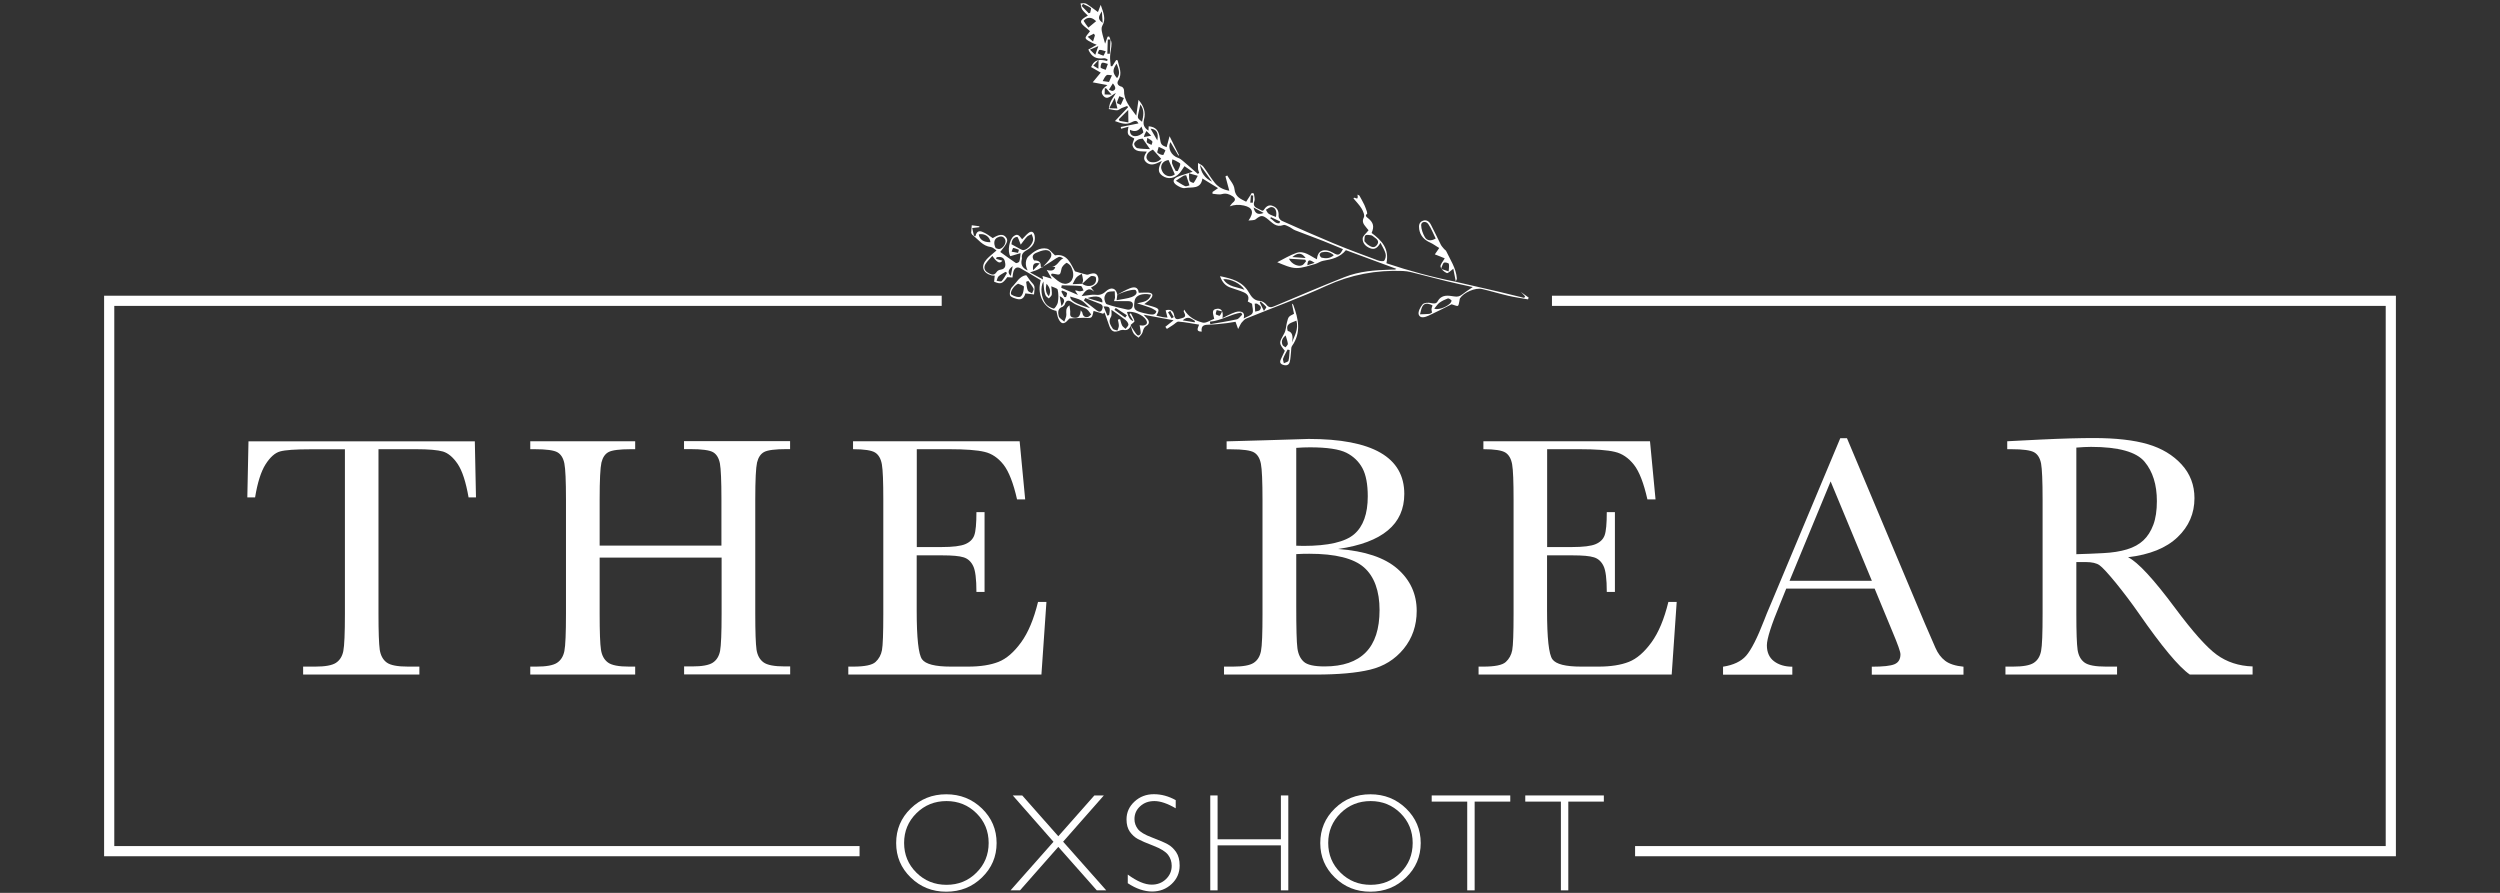 <?xml version="1.0" encoding="UTF-8"?>
<svg id="Layer_1" data-name="Layer 1" xmlns="http://www.w3.org/2000/svg" viewBox="0 0 280 100">
  <rect x="0" y="0" width="280" height="100" fill="#333333" stroke="none"/>
  <defs>
    <style>
      .cls-1 {
        fill: #fff;
        stroke-width: 0px;
      }
    </style>
  </defs>
  <path class="cls-1" d="m28.59,55.71h-.89l.13-6.28h25.35l.13,6.28h-.83c-.3-1.72-.7-2.96-1.21-3.73-.51-.76-1.07-1.23-1.66-1.41-.59-.17-1.6-.26-3.02-.26h-4.2v18.43c0,2.04.05,3.38.14,4.03.1.64.36,1.12.78,1.43.42.31,1.22.46,2.39.46h1.27v.89h-13.02v-.89h1.35c1.12,0,1.89-.14,2.32-.42.43-.28.71-.72.83-1.32.12-.6.18-1.99.18-4.17v-18.43h-3.87c-1.68,0-2.81.08-3.39.24-.58.16-1.12.65-1.63,1.45-.51.81-.9,2.04-1.17,3.7Z"/>
  <path class="cls-1" d="m80.8,62.45h-13.64v6.3c0,2.05.05,3.4.15,4.03.1.64.36,1.11.78,1.42s1.21.46,2.38.46h.67v.89h-11.75v-.89h.67c1.12,0,1.89-.14,2.32-.42.43-.28.71-.72.83-1.32.12-.6.18-1.99.18-4.17v-12.81c0-2.08-.06-3.42-.18-4.03s-.38-1.02-.77-1.25c-.39-.23-1.25-.35-2.57-.35h-.48v-.89h11.75v.89h-.48c-1.27,0-2.11.11-2.5.32-.4.21-.66.61-.8,1.18-.13.58-.2,1.95-.2,4.12v5.18h13.64v-5.18c0-2.08-.06-3.42-.17-4.03-.12-.6-.37-1.02-.76-1.25-.39-.23-1.25-.35-2.57-.35h-.69v-.89h11.88v.89h-.38c-1.28,0-2.13.11-2.52.32-.4.21-.66.61-.8,1.18-.13.58-.2,1.95-.2,4.12v12.81c0,2.05.05,3.4.14,4.03.1.64.36,1.11.78,1.42.42.31,1.22.46,2.39.46h.6v.89h-11.88v-.89h.91c1.1,0,1.87-.14,2.3-.42.43-.28.7-.72.82-1.32.11-.6.17-1.99.17-4.17v-6.3Z"/>
  <path class="cls-1" d="m116.28,67.42h.92l-.56,8.13h-21.63v-.89h.54c1.3,0,2.13-.17,2.51-.52.38-.35.62-.79.72-1.32.1-.53.15-1.89.15-4.07v-12.81c0-1.99-.05-3.3-.16-3.93-.11-.63-.36-1.07-.75-1.32-.39-.25-1.22-.38-2.48-.38v-.89h18.66l.62,6.51h-.91c-.41-1.82-.92-3.12-1.51-3.88-.6-.76-1.31-1.25-2.13-1.44-.82-.2-2.14-.3-3.97-.3h-3.62v10.96h2.77c1.27,0,2.16-.11,2.67-.33.51-.22.84-.55,1-.99.16-.44.24-1.31.24-2.59h.91v8.94h-.91c0-1.45-.12-2.42-.37-2.92-.24-.49-.6-.82-1.07-.96-.47-.15-1.26-.22-2.38-.22h-2.87v6.18c0,3.09.2,4.91.6,5.46.4.55,1.47.82,3.22.82h1.95c1.37,0,2.5-.18,3.39-.53.89-.35,1.73-1.08,2.53-2.18.8-1.1,1.43-2.61,1.9-4.54Z"/>
  <path class="cls-1" d="m149.9,61.49c2.97.22,5.17.96,6.61,2.21,1.44,1.26,2.16,2.83,2.16,4.72,0,1.64-.49,3.06-1.46,4.25-.98,1.19-2.22,1.96-3.75,2.33-1.52.37-3.56.55-6.12.55h-10.25v-.89h1c1.12,0,1.89-.14,2.32-.42.43-.28.7-.72.82-1.32.12-.6.17-1.99.17-4.17v-12.71c0-2.12-.06-3.49-.18-4.1-.12-.62-.38-1.04-.77-1.27-.39-.23-1.25-.35-2.57-.35h-.5v-.89l4.3-.12,4.89-.15c7.14,0,10.71,2.05,10.71,6.16,0,1.69-.61,3.06-1.84,4.08-1.23,1.03-3.07,1.72-5.54,2.08Zm-4.72-.37c.32.01.59.02.81.02,2.77,0,4.67-.44,5.68-1.31,1.01-.87,1.52-2.29,1.52-4.24,0-1.36-.2-2.41-.6-3.16-.4-.74-1-1.32-1.79-1.72-.8-.4-2.16-.61-4.08-.61-.5,0-1.01.02-1.54.06v10.96Zm0,.94v5.82c0,2.48.04,4.05.13,4.72.09.67.33,1.17.72,1.52.39.35,1.17.52,2.32.52,2.05,0,3.59-.53,4.62-1.58,1.03-1.05,1.54-2.63,1.54-4.74s-.58-3.75-1.74-4.77c-1.16-1.02-3.21-1.53-6.13-1.53-.46,0-.95.01-1.46.04Z"/>
  <path class="cls-1" d="m186.87,67.42h.92l-.56,8.13h-21.63v-.89h.54c1.3,0,2.13-.17,2.51-.52.38-.35.62-.79.72-1.32.1-.53.15-1.89.15-4.07v-12.81c0-1.99-.05-3.3-.16-3.93-.11-.63-.36-1.07-.75-1.32-.39-.25-1.22-.38-2.47-.38v-.89h18.66l.62,6.51h-.91c-.41-1.82-.91-3.12-1.51-3.88-.6-.76-1.31-1.25-2.13-1.44-.82-.2-2.14-.3-3.97-.3h-3.62v10.96h2.77c1.27,0,2.16-.11,2.67-.33.51-.22.84-.55,1-.99.16-.44.24-1.31.24-2.59h.91v8.94h-.91c0-1.45-.12-2.42-.37-2.92-.24-.49-.6-.82-1.07-.96-.47-.15-1.26-.22-2.38-.22h-2.87v6.18c0,3.09.2,4.91.6,5.46.4.55,1.47.82,3.22.82h1.95c1.37,0,2.5-.18,3.39-.53.89-.35,1.73-1.08,2.53-2.18.8-1.1,1.43-2.61,1.9-4.54Z"/>
  <path class="cls-1" d="m209.98,65.92h-9.92l-.67,1.66c-1,2.4-1.5,3.97-1.5,4.7,0,.78.27,1.38.8,1.78.53.4,1.22.61,2.05.61v.89h-7.76v-.89c1.16-.18,2.02-.59,2.58-1.22.56-.64,1.25-1.97,2.04-4.02.06-.19.37-.94.92-2.23l7.59-18.12h.75l8.72,20.74,1.19,2.74c.27.62.63,1.1,1.09,1.45.46.35,1.14.57,2.05.66v.89h-10.27v-.89c1.26,0,2.11-.09,2.55-.28.44-.19.66-.56.66-1.11,0-.28-.3-1.12-.89-2.52l-2-4.83Zm-.33-.87l-4.62-11.13-4.6,11.13h9.23Z"/>
  <path class="cls-1" d="m252.29,75.55h-7.03c-1.25-.87-3.15-3.16-5.72-6.86-.82-1.18-1.68-2.31-2.56-3.4-.89-1.08-1.5-1.75-1.83-1.98-.33-.24-.85-.36-1.56-.36h-1.04v5.8c0,2.05.05,3.4.14,4.03.1.64.35,1.11.77,1.42.42.31,1.22.46,2.4.46h1.25v.89h-12.5v-.89h.85c1.12,0,1.89-.14,2.32-.42.43-.28.7-.72.82-1.32.12-.6.17-1.99.17-4.17v-12.81c0-2.08-.06-3.42-.17-4.03-.12-.6-.37-1.02-.77-1.25-.4-.23-1.26-.35-2.58-.35h-.44v-.89l3.74-.19c2.49-.12,4.47-.17,5.93-.17,2.49,0,4.52.23,6.08.69,1.56.46,2.82,1.22,3.78,2.27.96,1.05,1.44,2.31,1.44,3.77,0,1.71-.63,3.17-1.89,4.37-1.26,1.21-3.11,1.96-5.55,2.25,1.09.53,2.85,2.43,5.28,5.7,1.98,2.66,3.53,4.4,4.66,5.22,1.13.82,2.47,1.26,4.01,1.31v.89Zm-19.74-13.48c.96-.03,1.96-.06,2.99-.12,1.03-.05,1.92-.19,2.68-.42.76-.23,1.37-.57,1.84-1.01.47-.44.84-1.02,1.11-1.74.27-.72.4-1.6.4-2.66,0-1.84-.46-3.31-1.38-4.41-.92-1.1-2.92-1.66-6-1.66-.48,0-1.02.03-1.64.08v11.94Z"/>
  <path class="cls-1" d="m105.98,88.96c1.57,0,2.9.53,4,1.59,1.09,1.06,1.64,2.35,1.64,3.87s-.55,2.8-1.64,3.86c-1.09,1.06-2.42,1.59-4,1.59s-2.89-.53-3.98-1.59c-1.09-1.06-1.63-2.34-1.63-3.86s.54-2.81,1.63-3.87c1.09-1.06,2.41-1.59,3.98-1.59Zm.03,10.14c1.32,0,2.44-.45,3.35-1.36.91-.9,1.37-2.01,1.37-3.33s-.46-2.43-1.37-3.33c-.91-.9-2.03-1.36-3.35-1.36s-2.45.45-3.37,1.36c-.92.91-1.38,2.02-1.38,3.33s.46,2.42,1.38,3.33c.92.91,2.04,1.36,3.37,1.36Z"/>
  <polygon class="cls-1" points="118.53 93.66 122.57 89.09 123.63 89.09 119.07 94.27 123.9 99.72 122.84 99.72 118.53 94.85 114.24 99.72 113.18 99.72 117.99 94.28 113.43 89.09 114.49 89.09 118.53 93.66"/>
  <path class="cls-1" d="m131.68,89.62v.91c-.92-.54-1.72-.81-2.38-.81s-1.17.19-1.6.58c-.43.39-.64.87-.64,1.44,0,.41.13.78.38,1.11.25.33.78.65,1.59.95.81.3,1.39.56,1.76.76.37.2.68.5.94.88.26.39.39.88.39,1.5,0,.82-.3,1.51-.9,2.07-.6.56-1.33.84-2.19.84s-1.79-.31-2.72-.93v-.97c1.03.76,1.92,1.13,2.68,1.13.63,0,1.16-.2,1.59-.61.43-.41.65-.91.65-1.5,0-.45-.13-.86-.4-1.22-.27-.36-.81-.7-1.63-1.02-.82-.31-1.41-.57-1.76-.76-.35-.19-.65-.47-.9-.82-.25-.36-.37-.82-.37-1.38,0-.78.3-1.45.9-2,.6-.55,1.32-.82,2.16-.82s1.65.22,2.46.67Z"/>
  <polygon class="cls-1" points="144.29 89.09 144.29 99.72 143.46 99.72 143.46 94.68 136.37 94.68 136.37 99.72 135.55 99.72 135.55 89.09 136.37 89.09 136.37 94 143.46 94 143.46 89.09 144.29 89.09"/>
  <path class="cls-1" d="m153.48,88.96c1.57,0,2.9.53,4,1.59,1.09,1.06,1.64,2.35,1.64,3.87s-.55,2.8-1.64,3.86c-1.09,1.06-2.42,1.59-4,1.59s-2.89-.53-3.98-1.59c-1.09-1.06-1.63-2.34-1.63-3.86s.54-2.81,1.63-3.87c1.09-1.06,2.41-1.59,3.98-1.59Zm.03,10.14c1.32,0,2.44-.45,3.35-1.36.91-.9,1.36-2.01,1.36-3.33s-.46-2.43-1.36-3.33c-.91-.9-2.03-1.36-3.35-1.36s-2.45.45-3.37,1.36c-.92.91-1.38,2.02-1.38,3.33s.46,2.42,1.38,3.33c.92.91,2.04,1.36,3.37,1.36Z"/>
  <polygon class="cls-1" points="169.15 89.09 169.15 89.78 165.16 89.78 165.16 99.72 164.33 99.72 164.33 89.78 160.35 89.78 160.35 89.09 169.15 89.09"/>
  <polygon class="cls-1" points="179.63 89.09 179.63 89.78 175.65 89.78 175.65 99.72 174.82 99.72 174.82 89.78 170.83 89.78 170.83 89.09 179.63 89.09"/>
  <path class="cls-1" d="m171.21,33.33l-.07.2c-.73-.13-1.47-.23-2.2-.4-.99-.23-1.96-.53-2.95-.76-.76-.18-2.06.39-2.47,1.04-.05.09-.04.22-.07.32-.05.18-.06.47-.17.52-.13.06-.36-.08-.7-.17-.76.38-1.66.85-2.57,1.27-.38.17-.94.36-1.11-.11-.11-.3.17-.85.43-1.15.16-.19.64-.22.93-.15.33.08.6.09.75-.18.45-.82,1.19-.66,1.87-.56.36.06.61,0,.88-.22.35-.28.74-.52,1.19-.83-1.05-.23-2.01-.43-2.97-.67-1.3-.32-2.59-.66-3.9-.99-.31-.08-.64-.13-.96-.14-2.99-.12-5.83.41-8.58,1.67-2.92,1.34-5.95,2.43-8.92,3.64-.21.08-.39.27-.54.45-.14.17-.22.39-.41.74-.13-.35-.2-.55-.29-.81-.3.05-.64.11-.97.15-.65.07-1.29.15-1.94.17-.53.01-.99.03-.88.78-.7,0-.43-.4-.29-.78-.8-.13-1.54-.28-2.3-.34-.2-.02-.42.26-.64.39-.22.14-.45.29-.67.43l-.17-.24c.26-.21.52-.41.92-.73-1.16-.21-2.17-.4-3.35-.62.21.23.32.34.41.45.25.29.24.6-.08.78-.31.18-.37.42-.45.73-.06.23-.29.41-.45.61-.19-.16-.44-.29-.56-.49-.16-.25-.22-.57-.32-.86.19.3.37.6.58.89.07.1.2.23.29.21.1-.01.26-.17.25-.26,0-.3-.08-.59-.12-.88.1,0,.28.05.44.02.37-.07.48-.29.28-.62-.35-.58-1.44-1.03-2.14-.89q.26.95.72,1.01c-.16-.28-.3-.53-.44-.78l.16-.08c.14.29.33.57.4.87.02.1-.27.27-.41.41v.11c-.17.38-.43.57-.87.46l-.27.04c-.75.33-1.07.17-1.32-.62-.15-.46-.32-.91-.49-1.37l-.15.15c-.37-.11-.74-.22-1.07-.32-.07.21-.08.59-.26.72-.21.14-.57.04-.86.05-.52.02-1.04.04-1.56.07l-.16.15c-.46.56-.81.52-1.11-.15-.11-.25-.14-.55-.21-.84-1.23-.22-2.05-1.49-1.86-2.92.02-.17.06-.33.1-.52-.77-.45-1.51-.92-2.28-1.34-.38-.21-.67-.01-.78.39-.06.2-.07.41-.1.65-.21-.01-.39-.03-.58-.04-.54.75-.74.82-1.48.51.02-.18.04-.36.07-.68-.12,0-.26,0-.38-.03-.99-.29-1.21-1.05-.51-1.82.31-.33.68-.61,1.09-.97-.22-.14-.41-.35-.62-.38-.95-.11-1.44-.88-2.11-1.39l-.11-.19c.01-.29.05-.57.07-.86.29.04.57.07.86.11l-.03.11c-.26.03-.52.06-.78.09.06.28.13.57.19.85l.17.07c.17-.77.62-.59,1.03-.38.32.16.6.39.91.59.71-.45,1.17-.48,1.47-.11.29.36.19.66-.63,1.66.58.42,1.16.84,1.75,1.24.07.04.35-.08.38-.17.09-.25.09-.53.15-.94-.47.14-.81.24-1.15.34-.35-.51-.13-1.87.39-2.25.36-.25.53-.19.93.36.23-.23.43-.48.67-.68.36-.3.64-.18.73.28.12.62-.14,1.19-.81,1.57-.4.23-.7.44-.61.96l-.03.17q-.19.81.67,1.19c-.31-.58-.27-1.25.12-1.61.54-.49,1.22-1.01,2.05-.83.3.07.54.44.89.75,1.38-.25,1.76.96,2.24,1.79.51.15.9.28,1.31.37.12.03.26-.04.38-.08.33-.09.68-.14.85.24.18.39.07.75-.29,1.01-.14.1-.29.18-.46.28.13.16.24.31.36.45-.69-.59-1-.04-1.41.5.23-.03.4-.05.56-.07.3-.03.62-.11.91-.08.48.06.83,0,1.22-.36.62-.58,1.19-.38,1.31.35-.02.16-.04.32-.08.62.65-.13,1.21-.17,1.71-.36.25-.1.73-.36.44-.75-.1-.13-.62-.01-.93.07-.4.1-.77.28-1.16.43.47-.25.93-.53,1.42-.72.46-.18.93-.2,1,.5.37,0,.72-.04,1.06-.02.49.03.61.28.3.67-.18.22-.43.37-.74.62.35.1.66.19.97.28.72.22.77.34.38,1.01.25.06.49.12.72.17.15.03.3.03.53.05-.07-.29-.14-.54-.21-.81.54-.18.87.06.95.52.12.68.49.44.88.35.54-.13.34-.43.2-.73-.02-.04,0-.1.05-.22.47.82,1.25,1.24,2.07,1.45.37.09.85-.26,1.29-.42-.07-.47-.41-1.05.32-1.13.56-.07.71.4.61,1.04.43-.21.74-.39,1.07-.52.24-.1.51-.21.76-.21.37,0,.71.12.54.78.41-.23.84-.33.98-.59.14-.25-.01-.66-.04-1.06-.1-.05-.27-.14-.48-.25.28-.74-.24-.97-.79-1.17-.36-.13-.72-.25-1.09-.37-.61-.19-.98-.61-1.23-1.3,1.32.27,2.51.58,3.22,1.8.28.47.57.94,1.24.97.25.01.57.2.73.41.31.41.59.32.98.15,2.59-1.09,5.17-2.2,7.79-3.23,1.64-.65,3.39-.78,5.13-.83.17,0,.34,0,.52-.01l.14-.08c-1.9-.71-3.77-1.4-5.65-2.09-.67.82-1.59,1.03-2.55,1.19-.31.05-.59.28-.9.36-.69.18-1.4.46-2.09.45-.7-.01-1.39-.34-2.15-.65.72-.36,1.41-.79,2.16-1.05.87-.29,1.55.37,2.29.72.06-1.02.84-1.3,1.84-.71.54.32.71.27,1.07-.43-.74-.3-1.47-.62-2.21-.91-1.05-.41-2.1-.79-3.15-1.2-.25-.1-.45-.29-.69-.4-.2-.1-.47-.25-.64-.18-.78.29-1.21-.25-1.7-.64-.61-.5-.79-.49-1.39-.01-.16.13-.44.09-.8.14.67-.94.46-1.46-.51-1.68q-.84-.19-1.59.09c.12-.14.21-.31.35-.42.35-.28.28-.5-.05-.72-.36-.23-.72-.36-1.18-.23-.32.09-.7-.02-1.05-.04v-.2c.17-.12.35-.24.62-.43-.58-.36-1.12-.69-1.75-1.08-.18,1.25-1.2.93-1.94,1.07-.29.06-.67-.14-.94-.32-.49-.32-.46-.7.08-.93.52-.22,1.08-.36,1.71-.57-.32-.22-.61-.42-.92-.63-.2.28-.35.55-.54.77-.57.64-1.33.74-1.95.29-.49-.36-.51-.79-.04-1.65-.59.27-1.18.67-1.77.14-.39-.35-.19-.77.08-1.18-.63-.06-1.34.09-1.59-.65-.08-.22.12-.53.19-.82-.79-.39-.82-.44-.65-1.32-.29.08-.56.15-.82.23l-.05-.2c.67-.13,1.34-.27,1.99-.4-.16-.29-.3-.38-.77-.13-.61.32-1.14.13-1.87-.13.53-.56,1-1.06,1.47-1.55l-.1-.14c-.21.08-.43.15-.63.24-.17.08-.34.24-.5.24-.31,0-.62-.09-.93-.14.06-.26.08-.54.2-.79.15-.33.37-.62.6-1-.51.21-.95.91-1.45.26-.34-.44.02-.82.5-1.15-.55-.1-1-.19-1.65-.31.35-.42.61-.74.9-1.09-.32-.19-.7-.4-1.08-.62.38-.93,1.06-.87,1.8-.68l.05-.19c-.13-.04-.26-.13-.38-.12-.9.12-1.4-.13-1.78-.97.27-.15.55-.31.94-.54-.24-.1-.41-.15-.55-.24-.25-.15-.63-.28-.69-.5-.05-.18.28-.47.49-.78-.08-.07-.23-.21-.38-.33-.86-.66-.85-.88.14-1.41-.22-.24-.48-.44-.64-.7-.12-.19-.12-.44-.18-.67.22,0,.48-.06.65.04.44.27.85.6,1.3.93.06-.17.16-.42.31-.81.29.87.63,1.57.17,2.36-.1.17-.08.44-.04.64.08.42.22.83.36,1.35.12-.33.2-.56.28-.78l.17-.03c.1.26.28.53.27.79,0,.47-.14.94-.16,1.42-.02.37.04.74.07,1.12h.17c.15-.23.29-.46.44-.69l.16.03c.15.74.58,1.46.07,2.27-.21.33,0,.6.39.69.12.03.27.27.26.41-.03,1.11.66,1.86,1.37,2.83.09-.65.16-1.16.25-1.77.6.69.84,1.39.62,2.2-.15.54,0,.93.5,1.25,0-.18.01-.33.02-.49.8.08,1.12.44,1.26,1.36.1.67.16.76.75.98.1-.36.19-.72.33-1.23.4.8.73,1.47,1.06,2.13l-.07.04c-.29-.5-.59-1-.89-1.51-.35.68.09,1.53.88,1.78.18.06.35.19.5.32.57.48,1.13.98,1.69,1.47l.15-.13c-.04-.13-.11-.26-.13-.4-.02-.23,0-.46,0-.7.2.14.46.23.6.42.45.59.82,1.25,1.29,1.82.38.46.91.75,1.61.87-.16-.6-.3-1.11-.43-1.61l.2-.1c.28.51.76.99.81,1.52.09.93.73,1.11,1.31,1.42.23-.35.43-.67.63-.98l.23.06c.03.28.15.6.06.85-.18.5.05.7.44.86.16.07.3.15.44.22l.14-.05c.26-.4.58-.7,1.09-.47.48.21.64.59.6,1.12-.01.17.18.44.35.52,1.92.86,3.84,1.71,5.79,2.52,1.64.68,3.31,1.3,4.98,1.92.22.08.62.14.71.03.15-.19.22-.55.15-.79-.1-.39-.34-.74-.57-1.21-.32.56-.64.81-1.15.61-.52-.2-.87-.58-.84-1.11.02-.28.38-.54.66-.91-.02-.02-.15-.16-.27-.32-.26-.33-.52-.6-.26-1.12.12-.23-.08-.69-.25-.98-.25-.42-.61-.77-.91-1.14.11-.3.59.43.45-.43l.21.11c.19.35.39.69.56,1.05.11.24.19.49.28.74l.04.23c-.3.25-.09.37.1.52.6.49.7.93.39,1.65,1.11.82,2.01,1.74,1.66,3.39,2.51.84,5.1,1.55,7.74,2.07h0c1.68.38,3.35.77,5.03,1.16.89.21,1.77.43,2.66.65l.1-.17c-.16-.17-.31-.34-.48-.5m-49.13-.91c.04-.15.11-.3.1-.44-.02-.23-.09-.46-.14-.68-.2.13-.45.23-.6.41-.17.19-.27.46-.43.75.37-.02.72-.03,1.08-.04.44.35,1.15.34,1.44-.08.12-.17.14-.47.07-.66-.03-.1-.44-.18-.56-.1-.35.24-.64.56-.96.85Zm-.14,2.99c.11.17.17.22.17.28.05.35.27.51.6.45.14-.03.26-.18.38-.28-.16-.2-.28-.43-.48-.58-.17-.14-.41-.19-.62-.28-.31-.14-.66-.24-.93-.44-.45-.33-.77-.4-.95.24l-.2.19c-.59.17-.55.66-.45,1.06.07.24.41.41.62.61.08-.26.24-.53.23-.79,0-.35-.12-.7.35-1.04.04.37.11.64.08.9-.03.34.12.44.41.49.55.09.72-.25.77-.82Zm3.71-1.05c.05-.18.11-.29.11-.39,0-.24-.02-.48-.03-.71-.27.03-.59-.01-.81.11-.18.11-.34.41-.35.63,0,.24.11.65.27.71.73.25,1.49.42,2.25.59.33.07.62-.05.67-.45.05-.41-.25-.48-.55-.49-.49-.01-.99,0-1.57,0Zm-6.97-3.07l-.1.15c.34.27.65.6,1.02.81.72.42,1.44.04,1.48-.8.02-.32-.1-.68-.25-.97-.09-.19-.46-.44-.52-.4-.23.16-.49.4-.54.65-.15.71-.14.74-.82.58l-.27-.03Zm-6.65-2c-.27.31-.56.58-.77.91-.21.34-.16.72.22.95.34.2.7.45,1.03-.06.08-.13.27-.23.43-.25.64-.09.57-.57.48-.95-.11-.47-.51-.52-.91-.45l-.07.19c.24.07.49.14.71.2-.28.37-.57.26-1.13-.53Zm17.77,4.35c-.19-.03-.32-.06-.45-.07-.83-.03-1.32.25-1.4.78-.14.95-.05,1.07,1.02,1.35.18.05.37.09.56.12.34.05.73.14.86-.29.02-.08-.41-.33-.66-.43-.49-.19-1-.33-1.5-.49.65-.17,1.29-.15,1.57-.97Zm-12.06-1.48c-.37.64-.26,1.79.25,2.48.2.27.57.47.9.56.1.03.43-.44.47-.71.08-.46.08-.96-.02-1.41-.04-.16-.45-.25-.72-.38.03.35.09.65.06.94-.02.15-.21.28-.33.42-.12-.1-.29-.19-.35-.32-.1-.2-.14-.43-.18-.66-.04-.27-.05-.55-.08-.94Zm.35-1.3q.83.26.98-.31c-.2-.03-.41-.06-.62-.1.82.24.96-.68,1.53-.88-.18-.1-.4-.21-.53-.15-.32.14-.61.37-.91.56-.45.28-.89.56-1.35.81-.26.14-.56.21-.95.36.53.29.96.52,1.46.79-.03-.22-.05-.31-.06-.4.34.1.64.2,1.04.32-.21-.37-.36-.63-.57-1Zm7.27,4.47c-.01.27.07.61-.06.81-.33.53-.03.92.21,1.31.08.13.34.14.52.21.06-.18.16-.36.16-.54,0-.23-.07-.46-.11-.69l.25-.05c.07.23.11.48.22.7.08.16.26.26.39.39.12-.17.34-.34.32-.5-.02-.19-.2-.4-.37-.53-.49-.38-1.01-.73-1.54-1.11Zm-7.91-4.85l.15.13c.31-.36.69-.68.93-1.08.27-.45-.03-.91-.57-.88-.35.02-.7.16-1.02.3-.41.17-.53.47-.24.86q.8-.04.74.67Zm-3.29-2.49c.37.2.63.35.9.49.14.07.31.18.45.17.47-.05,1.07-.72,1.08-1.21,0-.19-.1-.38-.16-.58-.17.09-.39.15-.52.28-.28.3-.52.65-.71.9-.14-.32-.3-.88-.4-.87-.49.04-.61.47-.64.82Zm17.6-9.43c-.46.06-.8.34-.83.78-.02.27.16.64.37.81.35.29.8.3,1.16.02-.24-.56-.46-1.07-.7-1.61Zm8.25,17.32l-.12-.23c-1.21.18-2.27.92-3.51,1.01.02.09.04.18.06.28.99-.17,1.98-.32,2.96-.54.23-.05.4-.34.6-.51Zm-20.22-3.28l-.05.27c.58.25,1.16.5,1.87.8-.17-.26-.25-.37-.33-.49.21-.04.34.07.48.08.16.02.32-.06.48-.09-.1-.18-.19-.49-.3-.5-.71-.06-1.44-.06-2.15-.08Zm33.89-4.96c.18.19.28.33.42.42.32.21.68.44,1,.01.3-.41,0-.66-.31-.87-.11-.08-.22-.19-.33-.21-.22-.03-.54-.1-.66.02-.13.12-.08.43-.11.63Zm-23.67-10.25c-.28.15-.72.34-.73.88,0,.17.21.44.38.49.5.14.96,0,1.27-.34-.31-.34-.59-.65-.92-1.02Zm-.33-.05c-.32-.47-.54-.78-.82-1.18-.1.02-.34.02-.53.12-.18.1-.41.29-.43.46-.01.16.2.46.36.49.43.09.89.08,1.41.11Zm31.64,17.51c-.13-.07-.19-.11-.26-.13-.36-.12-.7-.11-.89.27-.13.26-.17.56-.25.85.34-.01.69-.02,1.03-.05.11,0,.2-.09.32-.15-.02-.13-.07-.25-.06-.37,0-.13.06-.25.11-.41Zm-48.92-6.42c.1.02.32.14.48.08.48-.18.75-.78.55-1.11-.22-.36-.53-.32-.85-.16-.36.18-.46.64-.18,1.19Zm10.04,5.58c-.06.09-.11.18-.17.27.48.38.96.75,1.45,1.13.24.18.48.19.6-.11.1-.25.11-.52-.25-.64-.55-.2-1.09-.43-1.63-.64Zm11.29-13.75c-.13.03-.23.02-.31.07-.29.17-.56.36-.84.55.34.2.66.43,1.02.6.12.06.31-.04.5-.08-.13-.4-.24-.74-.37-1.14Zm27.79,14.95c.38.15,1.22-.09,1.75-.57.1-.09.21-.31.18-.35-.1-.11-.3-.26-.41-.23-.33.12-.66.28-.94.48-.22.16-.37.42-.58.66Zm-21.26-2.11c-.39-.7-1.62-1.28-2.37-1.19.56.91,1.57.84,2.37,1.19Zm4.98-3.49c.29.61,1.03.92,1.47.74.18-.07.3-.3.45-.46l-.1-.17c-.61-.04-1.22-.07-1.83-.11Zm-1.46-4.67c.15-.61-.05-1.08-.47-1.11-.21-.02-.44.19-.65.3.1.15.17.36.32.45.23.15.51.23.81.36ZM121.89,3.1c.36-.3.6-.51.88-.73-.31-.28-.62-.47-1.03-.32-.15.05-.39.27-.37.29.15.26.34.51.53.76Zm27.5,25.49c-.43-.4-.88-.44-1.36-.33-.1.02-.24.19-.23.27.01.12.13.31.23.33.46.1.93.11,1.36-.28Zm-17.72-9.43h.23c.11-.26.28-.52.29-.79,0-.11-.32-.25-.51-.36-.12-.07-.25-.11-.38-.16-.01.16-.07.34-.02.48.1.29.26.56.4.83Zm-5.11-4.62c-.05.52.27.72.61.71.3,0,.64-.18.86-.39.08-.08-.12-.45-.19-.69q-.48.77-1.28.37Zm-.18-.84c0-.52-.01-.89-.02-1.39-.39.39-.72.72-1.05,1.05l.08.18c.33.06.66.11.99.17Zm6.79,5.71c.02.39-.02.65.07.85.05.12.43.25.45.22.18-.24.31-.52.46-.79-.27-.08-.54-.15-.98-.28Zm-22.24,7.72c-.06-.62-.65-1.02-1.31-.88.08.58.54.89,1.31.88Zm8.93,6.08c-.03.42.56.81,2.23,1.3-.39-.35-.65-.67-.98-.86-.37-.21-.82-.29-1.25-.44Zm7.86-21.51c-.33,1.64-.49,1.39.19,1.94.14-.66.31-1.27-.19-1.94Zm-2.66-4.57c-.48.67-.46,1.06.05,1.62.31-.41.3-.76-.05-1.62Zm-12.27,23.43l-.18-.11c-.26.16-.54.29-.76.49-.13.11-.16.34-.23.51.19.02.48.12.56.04.25-.27.41-.61.61-.93Zm16.98-14.1c-.07.31-.2.59-.14.64.18.15.43.26.66.26l.24-.51c-.16-.16-.41-.23-.75-.4Zm-6.31,17.42c.09-.63-.61-.86-1.67-.5.59.18,1.11.34,1.67.5Zm.75-24.71c.12-.28.22-.5.33-.73-.21-.01-.48-.11-.61-.01-.19.14-.29.42-.43.65.2.03.4.06.71.1Zm-2.28-7.68l.17-.06c.03-.18.14-.48.07-.53-.26-.2-.58-.31-.87-.46l-.16.22c.27.28.53.55.8.83Zm1.91,6.33c.11-.3.18-.48.24-.66-.22-.05-.45-.18-.64-.13-.1.02-.19.36-.17.53.02.09.29.15.56.26Zm2.03,3.16c-.24-.1-.37-.16-.5-.21-.1.25-.22.5-.28.76,0,.04.29.14.44.22.1-.23.2-.46.34-.76Zm9.88,9.37c-.5-.69-.93-1.29-1.35-1.88.11.83.49,1.46,1.35,1.88Zm-18.54,11.43c-.12.51-.13,1,.26,1.4.28-.54.11-.99-.26-1.4Zm7.94-19.63c-.12-.48-.21-.83-.3-1.19-.17.32-.36.67-.61,1.16.41.01.69.02.91.03Zm15.62,21.85h-.24c.02.3.03.6.05.9.18-.06.44-.06.53-.18.3-.41-.1-.54-.34-.72Zm-11.15-18.27c.16-.85-.09-1.27-.76-1.32.27.47.52.9.76,1.32Zm-5.24-11.3c-.1,0-.21,0-.31,0-.02.53-.03,1.06-.05,1.59h.28c.03-.52.05-1.05.08-1.59Zm-.54,1.31c-.31-.08-.51-.17-.7-.15-.08,0-.13.24-.2.38.21.1.42.21.64.27.03,0,.13-.24.26-.49Zm.19,29.62l.19-.08c.16-.85.11-.97-.62-.96.16.38.29.71.43,1.04Zm22.2-6.46c-.44-.62-.87-.63-1.49-.11.5.04.94.07,1.49.11Zm-20.21,6.68l.19-.27c-.42-.27-.84-.55-1.25-.82l-.14.21c.4.29.81.58,1.21.88Zm-1.38-26.24c-.15.23-.3.46-.44.7.15.05.32.18.43.14.38-.13.36-.42.01-.84Zm-1.14-6.78c-.03-.43-.06-.86-.09-1.29-.45.68-.44.88.09,1.29Zm-.87,1.41l-.11-.2c-.23.12-.47.23-.7.35.18.16.36.32.6.53.1-.33.16-.51.21-.68Zm-8.61,24.34c.03-.11.06-.22.1-.33-.21-.08-.42-.18-.64-.21-.04,0-.12.27-.18.42.24.04.48.08.72.13Zm2.43,1.19c-.64-.14-.83.08-.74.77.28-.29.51-.53.74-.77Zm6.55-24.33c-.31.13-.57.23-.93.39.28.27.46.45.6.58.11-.31.2-.58.34-.96Zm10.81,30.93l.02-.15c-.4-.24-.77-.63-1.37-.07.5.08.92.15,1.35.22Zm3.07-1.22c-.28-.07-.45-.11-.61-.15-.04.17-.13.35-.09.49l.39.16c.12-.07.18-.26.31-.5Zm-12.98-24.98l-.16-.02c0,.23-.02.46-.02.7.23,0,.46.01.77.02-.26-.31-.42-.5-.59-.7Zm17.63,13.95c-.4-.22-.73-.39-1.13-.61.16.7.5.85,1.13.61Zm-13.03-8.41c-.03.28-.1.47-.04.52.14.12.34.18.51.27.03-.13.14-.32.09-.39-.1-.14-.29-.22-.56-.4Zm13.07,19.38c.12-.19.29-.4.26-.43-.19-.23-.42-.42-.64-.62l-.1.1c.14.28.27.55.47.95Zm5.67-5.38c-.63-.43-.76-.37-.82.27.3-.1.56-.19.82-.27Zm-28.04,3.83h.2c.04-.17.16-.4.09-.47-.13-.14-.35-.18-.53-.26l-.09.13c.11.2.22.4.33.6Zm-5.78-3.46c-.53.39-.59.74-.21,1.1.07-.37.13-.69.21-1.1Zm28.93-5.5l-.08.15c.34.17.56.62,1.02.54l.09-.19-1.03-.49Zm-23.66,8.87c.07.4.12.68.19,1.1.45-.53.4-.82-.19-1.1Zm12.38,1.64l-.25.16c.14.23.27.45.4.68l.24-.15-.4-.7Zm-2.97-19.47c.3-.06.51-.09.84-.15-.24-.24-.38-.37-.54-.53-.09.18-.16.29-.21.41-.02.05-.03.1-.08.28Zm-5.08-7.65c0-.33.01-.58.02-.98-.25.27-.4.43-.59.63.21.13.36.22.57.35Zm17,15c.1,0,.2,0,.3,0,.01-.27.02-.53.04-.8l-.26-.02c-.02.27-.05.54-.07.81Z"/>
  <path class="cls-1" d="m163.05,31.54c-.1-.5-.19-1-.28-1.44-.28.2-.59.54-.73.48-.29-.12-.65-.43-.7-.71-.05-.26.28-.58.47-.94-.27-.11-.66-.26-1.11-.44.14-.21.28-.41.49-.71-.35-.21-.67-.46-1.03-.62-.66-.3-1.09-.76-1.21-1.48-.06-.4-.02-.8.42-.96.41-.15.72.1.89.44.39.74.74,1.5,1.11,2.24.09.18.24.33.37.49l.21.19c.48,1.01,1.13,1.95,1.22,3.11,0,.11-.09.23-.13.35h0Zm-2.25-4.82c-.28-.56-.49-1.13-.83-1.62-.26-.39-.81-.28-.8.12.01.46.19.95.42,1.35.23.39.67.46,1.2.15Zm.59,3.39c.37.13.62.21.86.29.01-.29.08-.58.02-.85-.02-.09-.42-.2-.54-.13-.15.09-.19.37-.34.69Z"/>
  <path class="cls-1" d="m144.93,35.15c-.08-.38-.15-.73-.24-1.15.1.08.15.11.16.15.57,1.56.92,3.1-.15,4.61-.11.15-.07.4-.1.6-.05.39-.05.8-.15,1.18-.1.39-.42.44-.78.31-.4-.15-.31-.42-.18-.69.13-.29.28-.58.41-.87-.69-.87-.67-.87-.07-1.94.2-.35.2-.8.3-1.21.17-.68.17-.68.79-.99Zm-.23,3.21c.31-.77.75-1.52.5-2.45-.56.26-1.25.31-.97,1.16q.71.14.47,1.29Zm-.26.84l-.23-.05c-.17.33-.37.66-.5,1.01-.05.14.05.35.08.52.18-.09.49-.15.52-.28.1-.38.09-.8.13-1.2Zm-.45-1.63c-.41.35-.51.68-.34,1.07.05.11.22.18.33.26.09-.13.27-.27.26-.39-.03-.29-.14-.57-.25-.94Z"/>
  <path class="cls-1" d="m114.84,32.86c-.1.4-.34.78-.92.63-.29-.08-.72-.21-.79-.41-.09-.26.02-.73.22-.93.5-.5.84-1.24,1.59-1.33.17.23.32.45.48.66.15.2.38.37.43.59.06.29-.02.6-.04.91-.29-.04-.58-.07-.96-.12Zm-.81-1.09c-.57.29-.98,1.06-.74,1.23.28.19.85.36,1.03.21.26-.21.35-.71.36-1.09,0-.13-.48-.26-.66-.35Zm1.14-.31l-.24.1c.05.33.06.67.18.97.06.15.32.22.48.32.06-.18.22-.41.16-.53-.14-.31-.38-.58-.58-.86Z"/>
  <polygon class="cls-1" points="96.27 95.9 11.66 95.9 11.66 33.12 105.47 33.12 105.47 34.26 12.8 34.26 12.8 94.76 96.27 94.76 96.27 95.9"/>
  <polygon class="cls-1" points="268.34 95.9 183.13 95.9 183.13 94.76 267.2 94.76 267.2 34.26 173.82 34.26 173.82 33.12 268.34 33.12 268.34 95.9"/>
</svg>